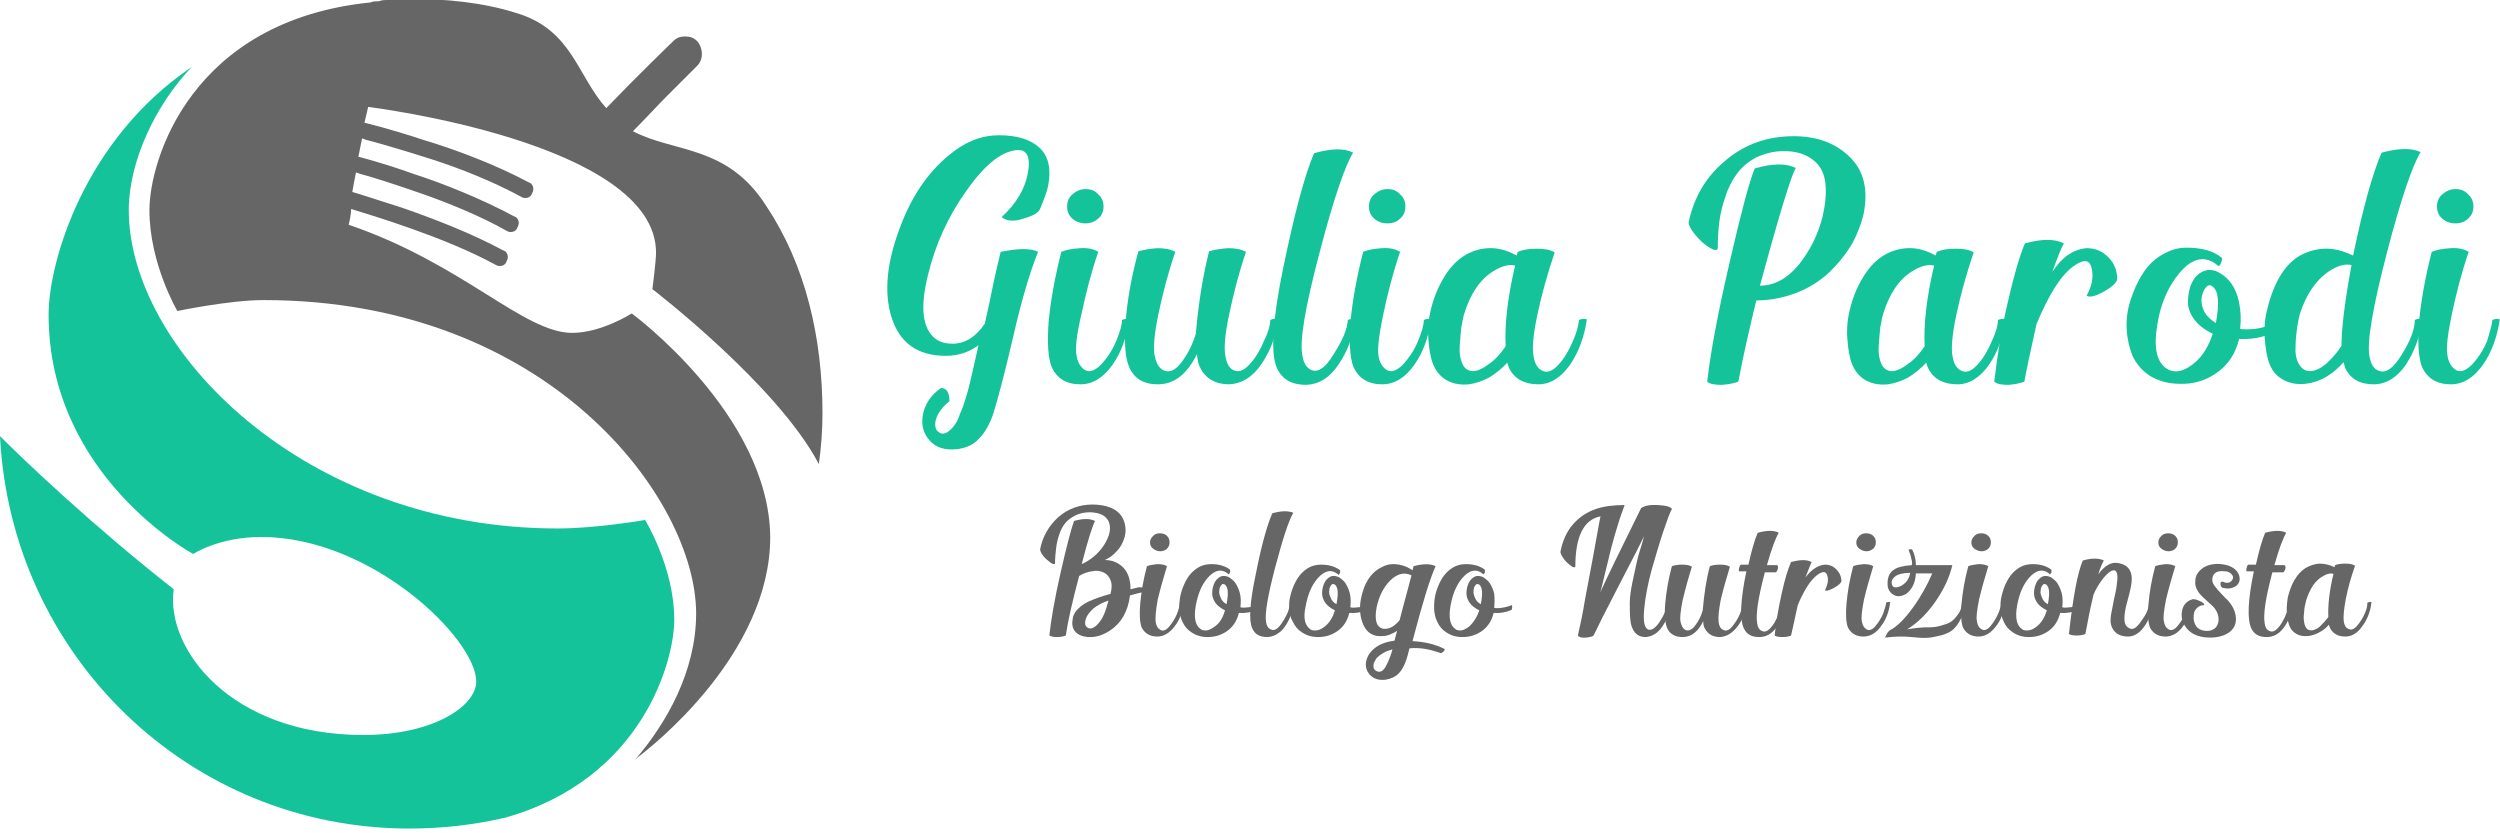 <?xml version="1.0" encoding="utf-8"?>
<!-- Generator: Adobe Illustrator 23.0.4, SVG Export Plug-In . SVG Version: 6.00 Build 0)  -->
<svg version="1.1" id="svg-editor-canvas" xmlns:xml="http://www.w3.org/XML/1998/namespace"
	 xmlns="http://www.w3.org/2000/svg" xmlns:xlink="http://www.w3.org/1999/xlink" x="0px" y="0px" viewBox="0 0 498.4 166"
	 style="enable-background:new 0 0 498.4 166;" xml:space="preserve">
<style type="text/css">
	.st0{fill:#15C39A;}
	.st1{fill:#666666;}
	.st2{enable-background:new    ;}
</style>
<g>
	<g>
		<g id="shape-2" transform="translate(2.37408e-005 -7.6294e-006) scale(2.422) rotate(0 33.856 34.058)">
			<g>
				<path id="PATH_2_0" class="st0" d="M55.5,51c0-4.3-2.4-8.2-2.4-8.2s-4,0.7-7.2,0.7c-20.9,0-35.3-14.8-35.3-26.2
					c0-4.1,2.3-8.8,5.2-11.8C6.9,11.5,4,21.6,4,25.9c0,13.3,11.9,19.7,11.9,19.7s2.1-1.4,5.6-1.4c9.1,0,17.7,8.4,17.7,11.9
					c0,2-3.5,4.4-9.3,4.4c-10.9,0-16.3-7.1-15.6-12C7.8,43.4,2.2,38.1,0,35.9c0.9,18,15.5,32.3,33.7,32.3c2.7,0,5.3-0.3,7.9-0.9
					C52.9,64.1,55.5,54.4,55.5,51z"/>
				<path id="PATH_2_1" class="st1" d="M32,0c-0.3,0-0.6,0-0.8,0.1c-0.2,0-0.5,0-0.7,0.1c-14.8,1.5-18.2,13-18.2,17.1
					c0,4.4,2.3,8.3,2.3,8.3s4.3-0.9,7.1-0.9c23.5,0,35.6,16.4,35.6,25.8c0,4.8-2.5,9.1-5,12c0,0,0.1,0,0.1-0.1
					c1.1-0.8,11-8.5,11-18.2C63.3,34.1,52,25.8,52,25.8s-2.5,1.6-4.9,1.6c-4,0-9-5.7-18.4-8.9c0.1-0.4,0.2-0.9,0.2-1.3
					c1.6,0.5,7.7,2.3,11.9,4.6c0.3,0.2,0.8,0.1,0.9-0.3c0.2-0.3,0.1-0.8-0.3-0.9c-2.6-1.4-5.7-2.6-8.3-3.5c-1.9-0.6-3.4-1.1-4.1-1.3
					c0.1-0.6,0.2-1.1,0.3-1.6c0,0,0.1,0,0.3,0.1c0.8,0.2,2.7,0.8,5,1.6c2.3,0.8,5,1.9,7.1,3.1c0.3,0.2,0.8,0.1,0.9-0.3
					c0.2-0.3,0.1-0.8-0.3-0.9c-2.6-1.4-5.8-2.7-8.3-3.5c-2.5-0.9-4.5-1.4-4.5-1.4l0,0c0.1-0.5,0.2-1,0.3-1.5c0,0,0.1,0,0.3,0.1
					c0.8,0.2,2.9,0.8,5.4,1.6s5.2,1.9,7.4,3.1c0.3,0.2,0.8,0.1,0.9-0.3c0.2-0.3,0.1-0.8-0.3-0.9c-2.6-1.4-6-2.7-8.7-3.5
					c-2.7-0.9-4.8-1.4-4.8-1.4l0,0c0.2-0.8,0.3-1.3,0.3-1.3S54,11.7,54,20.8c0,0.7-0.3,3-0.3,3S64,31.7,67.4,38.2
					c0.2-1.4,0.3-2.8,0.3-4.2c0-6.2-1.4-12.2-4.6-17c-3.2-5.1-7.6-4.4-11-6.2c1-1,2-2.1,2.9-3c0.7-0.7,1.3-1.3,1.7-1.7
					c0.4-0.4,0.7-0.7,0.7-0.7c0.5-0.5,0.5-1.4,0-2c-0.3-0.3-0.6-0.4-1-0.4s-0.7,0.1-1,0.4c0,0-3,2.9-5.5,5.5
					c-2.4-2.7-2.8-6.4-7.3-7.8c-2.8-0.9-5.9-1.2-9-1.2C33.1,0,32.5,0,32,0z"/>
			</g>
		</g>
	</g>
	<g>
		<g id="shape-0" transform="translate(170.45 76.198) scale(1.052)">
			<g class="st2">
				<path class="st0" d="M27.8-31.3c2.8-2.6,4.5-5.4,5-8.6c0.4-2.2,0-3.6-1.1-4L31.1-44c-3,0-6.3,2.5-9.9,7.6
					c-3.6,5-6,10.4-7.4,16.2c-1.5,6.2-1,10.1,1.5,12c0.8,0.6,1.9,0.9,3.2,0.9c2.4,0,4.4-1.3,6.1-3.8c0.2-1,0.7-3,1.3-6
					c0.6-3,1.2-5.5,1.7-7.6c3.4-0.7,5.8-0.7,7.1,0C33.2-21,31.6-15.7,30-8.7C28.4-1.8,27.1,3.1,26.2,6c-0.7,2-1.6,3.6-2.7,4.7
					c-1.1,1.2-2.5,1.8-4.3,2c-2.2,0.2-3.9-0.3-5.1-1.7c-1.2-1.4-1.6-3-1.2-5c0.4-1.9,1.5-3.6,3.4-4.9c1.1,0,1.6,0.9,1.6,2.5
					c-0.9,0.7-1.5,1.4-2,2.2c-0.5,0.8-0.7,1.6-0.7,2.2c0,0.7,0.2,1.1,0.6,1.4c0.7,0.6,1.5,0.4,2.4-0.5s1.4-1.9,1.7-2.9
					c0.5-1.1,0.9-2.3,1.3-3.7c0.4-1.3,0.8-3.1,1.3-5.3c0.5-2.2,0.8-3.5,0.9-4c-1.9,1.4-4,2-6.2,2c-5.4,0-8.8-2.5-10.3-7.4
					c-1.4-4.5-0.9-10,1.4-16.3c2.2-6.2,5.4-11,9.6-14.4c3-2.5,6.1-3.7,9.4-3.7c3.4,0,6,0.8,7.7,2.4c1.7,1.6,2.2,4,1.6,7.2
					c-0.2,1-0.7,2.4-1.5,4.3c-0.3,0.8-1.4,1.4-3.2,1.9C30.1-30.4,28.7-30.5,27.8-31.3z"/>
			</g>
			<g class="st2">
				<path class="st0" d="M50.6-11.8c0.5-0.2,0.9-0.3,1.4-0.1c-0.5,3.3-1.5,6.2-3.2,8.6c-1.7,2.4-3.7,3.7-6.1,3.7
					c-2.6,0-4.4-1.1-5.4-3.2c-0.7-1.7-0.9-4.6-0.6-8.7c0.4-4.1,1.2-8.5,2.4-13.2c0.9-0.4,2.1-0.6,3.6-0.7c1.5-0.1,2.6,0.2,3.4,0.7
					c-1.4,4.1-2.4,8.1-3.2,11.9C42-9,41.7-6.4,42-5c0.2,1.3,0.8,2.2,1.6,2.7c0.9,0.5,1.9,0.1,3.1-1.1c1.1-1.2,2.1-2.7,2.8-4.4
					C50.2-9.5,50.6-10.8,50.6-11.8z M43.7-30.1c-1,0-1.8-0.3-2.5-0.9c-0.7-0.6-1-1.4-1-2.3c0-0.9,0.3-1.7,1-2.3c0.7-0.6,1.5-1,2.5-1
					c1,0,1.8,0.3,2.4,1c0.7,0.6,1,1.4,1,2.3c0,0.9-0.3,1.7-1,2.3C45.4-30.4,44.6-30.1,43.7-30.1z"/>
			</g>
			<g class="st2">
				<path class="st0" d="M78.7-11.8c0.4-0.2,0.9-0.3,1.5-0.2c-0.4,3.3-1.5,6.1-3.2,8.6c-1.7,2.5-3.8,3.7-6.1,3.8
					c-2.6,0-4.5-1.1-5.5-3.2c-0.3-0.5-0.5-1.4-0.6-2.5c-1.9,3.8-4.3,5.7-7.4,5.7c-2.7,0-4.5-1.1-5.4-3.2c-0.8-1.7-1-4.6-0.7-8.7
					c0.3-4.1,1.1-8.5,2.4-13.3c1-0.3,2.2-0.5,3.6-0.6c1.4,0,2.5,0.2,3.4,0.7c-1.4,4.1-2.4,8-3.2,11.8c-0.8,3.8-1,6.5-0.7,7.9
					c0.3,1.4,0.8,2.3,1.6,2.7c1.1,0.6,2.3,0.1,3.5-1.5c1.2-1.6,2.1-3.4,2.7-5.4c0.5-6,1.4-11.2,2.5-15.6c1-0.3,2.2-0.5,3.6-0.6
					c1.4,0,2.5,0.2,3.4,0.7c-1.4,4.1-2.4,8.1-3.2,11.9c-0.8,3.8-1,6.4-0.7,7.8c0.2,1.4,0.7,2.3,1.5,2.7c1,0.5,2,0.1,3.1-1.1
					c1.1-1.2,2-2.7,2.7-4.4C78.3-9.4,78.7-10.8,78.7-11.8z"/>
			</g>
			<g class="st2">
				<path class="st0" d="M93.4-11.8c0.5-0.2,0.9-0.3,1.4-0.1c-0.4,3.3-1.5,6.1-3.2,8.6c-1.7,2.5-3.7,3.7-6.1,3.8
					c-2.7,0-4.5-1-5.5-3.1c-1.3-2.7-0.9-9.2,1.2-19.3s4-17.3,5.8-21.5c3.2-0.9,5.7-1,7.4-0.1c-1.5,2.4-3.7,8.7-6.4,19.1
					C85.3-14.2,84.2-7.7,84.8-5c0.2,1.4,0.8,2.2,1.5,2.6c1.3,0.7,2.8-0.2,4.4-2.9C92.4-7.9,93.3-10.1,93.4-11.8z"/>
			</g>
			<g class="st2">
				<path class="st0" d="M107.8-11.8c0.5-0.2,0.9-0.3,1.4-0.1c-0.5,3.3-1.5,6.2-3.2,8.6c-1.7,2.4-3.7,3.7-6.1,3.7
					c-2.6,0-4.4-1.1-5.4-3.2c-0.7-1.7-0.9-4.6-0.6-8.7c0.4-4.1,1.2-8.5,2.4-13.2c0.9-0.4,2.1-0.6,3.6-0.7c1.5-0.1,2.6,0.2,3.4,0.7
					c-1.4,4.1-2.4,8.1-3.2,11.9C99.3-9,99-6.4,99.2-5c0.2,1.3,0.8,2.2,1.6,2.7c0.9,0.5,1.9,0.1,3.1-1.1c1.1-1.2,2.1-2.7,2.8-4.4
					C107.4-9.5,107.8-10.8,107.8-11.8z M100.9-30.1c-1,0-1.8-0.3-2.5-0.9c-0.7-0.6-1-1.4-1-2.3c0-0.9,0.3-1.7,1-2.3
					c0.7-0.6,1.5-1,2.5-1c1,0,1.8,0.3,2.4,1c0.7,0.6,1,1.4,1,2.3c0,0.9-0.3,1.7-1,2.3C102.7-30.4,101.9-30.1,100.9-30.1z"/>
			</g>
			<g class="st2">
				<path class="st0" d="M137.2-11.8c0.5-0.2,1-0.3,1.5-0.1c-0.5,3.3-1.5,6.1-3.2,8.6c-1.7,2.4-3.7,3.7-6,3.7c-2.6,0-4.5-1-5.5-3
					c-0.1-0.2-0.2-0.5-0.4-1.1c-1,1.1-2.1,2-3.4,2.8c-1.3,0.7-2.6,1.1-3.8,1.3c-1.9,0.2-3.5-0.2-4.8-1.1c-1.2-0.9-2-2.2-2.4-3.8
					c-0.4-1.6-0.5-3.1-0.6-4.6c0-1.5,0.1-2.8,0.4-4.1c0.5-2.3,1.3-4.4,2.4-6.3c1.1-1.9,2.3-3.3,3.8-4.3c1.5-1,3.1-1.5,4.8-1.6
					c1.8-0.1,3.6,0.4,5.4,1.4l0.2-0.7c0.9-0.4,2.1-0.6,3.6-0.6c1.5,0,2.6,0.2,3.4,0.7c-1.4,4.1-2.5,8.1-3.3,11.9
					c-0.8,3.8-1,6.4-0.7,7.8c0.2,1.4,0.8,2.3,1.6,2.7c1,0.5,2,0.1,3.1-1.1c1.1-1.2,2-2.7,2.7-4.4C136.8-9.4,137.1-10.8,137.2-11.8z
					 M123.3-6.8c-0.2-4.3,0.4-9.4,1.8-15.3c-1.2-0.3-2.6,0.1-4.2,1.1c-2.4,1.5-4.3,4.2-5.5,8.2c-0.2,0.7-0.3,1.5-0.5,2.4
					c-0.1,1-0.2,2.1-0.3,3.5c-0.1,1.4,0.1,2.5,0.5,3.4c0.4,0.9,1.1,1.4,2,1.4c0.9,0,1.9-0.5,3.1-1.4C121.4-4.3,122.4-5.5,123.3-6.8z
					"/>
			</g>
			<g class="st2">
			</g>
			<g class="st2">
				<path class="st0" d="M176.9-46.6c4.7-0.2,8.5,1,11.4,3.7c2.9,2.7,3.8,6.4,2.8,11.2c-0.5,2-1.3,4-2.4,5.9
					c-1.2,1.9-2.6,3.6-4.3,5.2c-1.7,1.5-3.7,2.8-6.1,3.7c-2.4,0.9-4.9,1.4-7.5,1.4c-1.2,5-2.4,10.1-3.4,15.4
					c-0.8,0.3-1.8,0.5-3.1,0.6c-1.3,0-2.2-0.1-2.8-0.6c0.6-5.4,2-12.9,4.2-22.4c2.2-9.6,3.8-15.6,4.8-18c3.4-1,6-1,7.8-0.1
					c-0.8,1.2-3.1,8.6-6.8,22.3c2.7,0,5.1-1.3,7.3-3.9c2.1-2.6,3.7-5.7,4.6-9.3c0.5-2.3,0.7-4.3,0.5-6.2c-0.2-1.8-0.9-3.3-2.3-4.4
					c-1.4-1.1-3.2-1.7-5.6-1.7c-1.9,0-3.7,0.5-5.2,1.2c-1.5,0.8-2.7,1.8-3.6,3c-0.9,1.2-1.7,2.7-2.2,4.3c-0.6,1.7-1,3.3-1.2,4.9
					c-0.2,1.6-0.3,3.3-0.3,5.1c-0.2,0.4-0.8,0.3-1.7-0.3c-1-0.6-1.9-1.5-2.7-2.5c-0.8-1-1.2-1.8-1.1-2.3c1-4.6,3.2-8.4,6.6-11.3
					C168.1-44.8,172.2-46.4,176.9-46.6z"/>
			</g>
			<g class="st2">
				<path class="st0" d="M216.6-11.8c0.5-0.2,1-0.3,1.5-0.1c-0.5,3.3-1.5,6.1-3.2,8.6c-1.7,2.4-3.7,3.7-6,3.7c-2.6,0-4.5-1-5.5-3
					c-0.1-0.2-0.2-0.5-0.4-1.1c-1,1.1-2.1,2-3.4,2.8c-1.3,0.7-2.6,1.1-3.8,1.3c-1.9,0.2-3.5-0.2-4.8-1.1c-1.2-0.9-2-2.2-2.4-3.8
					c-0.4-1.6-0.5-3.1-0.6-4.6c0-1.5,0.1-2.8,0.4-4.1c0.5-2.3,1.3-4.4,2.4-6.3c1.1-1.9,2.3-3.3,3.8-4.3c1.5-1,3.1-1.5,4.8-1.6
					c1.8-0.1,3.6,0.4,5.4,1.4l0.2-0.7c0.9-0.4,2.1-0.6,3.6-0.6c1.5,0,2.6,0.2,3.4,0.7c-1.4,4.1-2.5,8.1-3.3,11.9
					c-0.8,3.8-1,6.4-0.7,7.8c0.2,1.4,0.8,2.3,1.6,2.7c1,0.5,2,0.1,3.1-1.1c1.1-1.2,2-2.7,2.7-4.4C216.2-9.4,216.6-10.8,216.6-11.8z
					 M202.7-6.8c-0.2-4.3,0.4-9.4,1.8-15.3c-1.2-0.3-2.6,0.1-4.2,1.1c-2.4,1.5-4.3,4.2-5.5,8.2c-0.2,0.7-0.3,1.5-0.5,2.4
					c-0.1,1-0.2,2.1-0.3,3.5c-0.1,1.4,0.1,2.5,0.5,3.4c0.4,0.9,1.1,1.4,2,1.4c0.9,0,1.9-0.5,3.1-1.4C200.8-4.3,201.8-5.5,202.7-6.8z
					"/>
			</g>
			<g class="st2">
				<path class="st0" d="M233.4-25.4c1.6,0,2.9,0.5,4.1,1.7c1.2,1.2,1.7,2.6,1.7,4.2c-0.1,0.6-0.9,1.4-2.5,2.3
					c-1.6,0.9-2.7,1.2-3.3,0.8c1-1.8,1.3-3.4,1-5c-0.3-1.7-1.3-2-3-0.9l-0.6,0.4c-2.4,1.8-4.6,5.4-6.9,10.9c-1.1,5-1.9,8.6-2.3,10.9
					c-0.8,0.3-1.8,0.5-3,0.6c-1.2,0-2.1-0.1-2.7-0.6c0.6-5.2,1.4-10.2,2.6-15.2c1.1-4.9,2.2-8.6,3.2-11c3.2-0.9,5.7-0.9,7.4,0
					c-0.5,0.8-1.2,2.6-2.2,5.4C228.7-23.7,230.9-25.2,233.4-25.4z"/>
			</g>
			<g class="st2">
				<path class="st0" d="M268.7-11c0.2,0,0.2,0.2,0.2,0.7c0,0.5-0.1,0.8-0.2,0.9c-2,1-4.2,1.3-6.4,1.2c-0.7,2.9-2.2,5.1-4.5,6.6
					c-2.1,1.4-4.4,2-6.8,1.9c-2.2,0-4.1-0.6-5.6-1.5c-1.5-1-2.6-2.3-3.3-3.8c-0.6-1.5-1-3.2-1.1-5c-0.1-1.8,0.1-3.6,0.7-5.5
					c0.6-1.8,1.3-3.5,2.3-5c0.9-1.5,2.1-2.7,3.6-3.6c1.5-0.9,3-1.4,4.7-1.4c2.9,0,5.1,0.6,6.7,1.9c0.1,0.2,0.1,0.5-0.1,0.9
					c-0.1,0.4-0.3,0.6-0.5,0.7c-2.4-2.1-4.9-1.7-7.4,1.3c-2.1,2.5-3.6,5.8-4.2,9.8c-0.7,4.1-0.2,6.9,1.6,8.2
					c0.4,0.3,0.9,0.5,1.4,0.6c1.3,0.2,2.7-0.4,4.2-1.7c1.5-1.3,2.6-3.2,3.3-5.4c-1.5-0.7-2.7-1.6-3.5-2.7c-0.8-1.1-1.2-2.2-1.2-3.3
					c0-1.1,0.2-2.1,0.5-3.1c0.4-0.9,0.8-1.6,1.4-2.1c0.6-0.5,1.3-0.8,2-0.9c0.8,0,1.6,0.2,2.3,0.7c0.8,0.5,1.5,1.1,2.1,2
					c0.6,0.9,1.1,2,1.4,3.5c0.3,1.5,0.4,3.1,0.2,5c0.5,0.1,1.5,0.1,2.8,0C266.6-10.3,267.8-10.6,268.7-11z M257.9-11.2
					c0.7-3.8,0.5-6.1-0.6-6.9c-0.5-0.5-1-0.3-1.5,0.4c-0.3,0.5-0.5,1-0.6,1.7c-0.1,0.7,0,1.5,0.4,2.4
					C256-12.7,256.8-11.9,257.9-11.2z"/>
			</g>
			<g class="st2">
				<path class="st0" d="M295.6-11.8c0.4-0.2,0.8-0.3,1.4-0.1c-0.4,3.3-1.5,6.1-3.1,8.6c-1.7,2.4-3.7,3.7-6.1,3.7
					c-2.6,0-4.4-1-5.4-3.1c0,0-0.1-0.4-0.3-1.1c-2.1,2.4-4.5,3.8-7.2,4.1c-1.9,0.2-3.5-0.2-4.8-1.1s-2-2.2-2.4-3.8
					c-0.4-1.6-0.5-3.1-0.6-4.6c0-1.5,0.1-2.9,0.4-4.1c1.2-5.2,3.2-8.7,6-10.5c1.5-0.9,3.1-1.4,4.8-1.5c1.9-0.1,3.7,0.4,5.6,1.3
					c1.9-9.1,3.7-15.6,5.4-19.5c3.3-0.9,5.8-0.9,7.4-0.1c-1.5,2.4-3.7,8.7-6.4,19.1c-2.7,10.4-3.8,16.9-3.3,19.6
					c0.3,1.5,0.8,2.4,1.7,2.7c1.4,0.6,2.8-0.4,4.4-3C294.8-7.9,295.6-10.1,295.6-11.8z M281.7-6.9c0-3.2,0.6-8.3,1.9-15.3
					c-1.2-0.3-2.6,0.1-4.3,1.2c-2.5,1.7-4.3,4.4-5.5,8.1c-0.2,0.7-0.3,1.5-0.5,2.5c-0.1,1-0.3,2.1-0.3,3.5c-0.1,1.4,0.1,2.5,0.6,3.4
					c0.5,0.9,1.2,1.4,2.1,1.4c1,0,2-0.5,3.1-1.4C279.8-4.4,280.8-5.5,281.7-6.9z"/>
			</g>
			<g id="text-0" class="st2">
				<path class="st0" d="M310.3-11.8c0.5-0.2,0.9-0.3,1.4-0.1c-0.5,3.3-1.5,6.2-3.2,8.6c-1.7,2.4-3.7,3.7-6.1,3.7
					c-2.6,0-4.4-1.1-5.4-3.2c-0.7-1.7-0.9-4.6-0.6-8.7c0.4-4.1,1.2-8.5,2.4-13.2c0.9-0.4,2.1-0.6,3.6-0.7c1.5-0.1,2.6,0.2,3.4,0.7
					c-1.4,4.1-2.4,8.1-3.2,11.9c-0.8,3.8-1.1,6.4-0.8,7.8c0.2,1.3,0.8,2.2,1.6,2.7c0.9,0.5,1.9,0.1,3.1-1.1c1.1-1.2,2.1-2.7,2.8-4.4
					C309.8-9.5,310.2-10.8,310.3-11.8z M303.3-30.1c-1,0-1.8-0.3-2.5-0.9c-0.7-0.6-1-1.4-1-2.3c0-0.9,0.3-1.7,1-2.3
					c0.7-0.6,1.5-1,2.5-1c1,0,1.8,0.3,2.4,1c0.7,0.6,1,1.4,1,2.3c0,0.9-0.3,1.7-1,2.3C305.1-30.4,304.3-30.1,303.3-30.1z"/>
			</g>
		</g>
	</g>
	<g>
		<g id="shape-1" transform="translate(202.75 126.799) scale(1.024)">
			<g class="st2">
				<path class="st1" d="M25.2-9.6c0.2,0,0.2,0.2,0.1,0.5c-0.1,0.3-0.2,0.4-0.4,0.5c-1.2,0.2-2.2,0.5-2.9,0.7
					c-0.4,3.2-1.8,5.5-4,6.9c-1.7,1.1-3.3,1.4-4.9,1.1c-1.3-0.3-2.1-1-2.3-2.1c-0.1-0.5,0-1.1,0.1-1.7c0.2-0.6,0.5-1.2,1.1-1.7
					c0.5-0.5,1.1-0.9,1.9-1.3c0.7-0.3,1.4-0.6,2-0.8c0.6-0.2,1.2-0.4,1.9-0.6c0.2,0,0.3-0.1,0.4-0.1c0.3-1.1,0.3-2,0-2.7
					c-0.3-0.7-0.7-1.2-1.4-1.5c-0.6-0.3-1.4-0.4-2.2-0.2c-0.8,0.1-1.7,0.4-2.5,0.9C10.8-6.8,9.9-2.9,9.5-0.1C9,0.1,8.4,0.2,7.8,0.2
					S6.6,0.1,6.3-0.1c0.3-2.9,1-7,2.2-12.3c1.2-5.3,2.1-8.6,2.6-10c1.7-0.5,3.1-0.5,4.1,0c-0.5,0.9-1.4,3.7-2.6,8.4
					c1.8-0.8,3.3-2.1,4.4-3.8c1.1-1.8,1.4-3.3,0.8-4.6c-0.6-1.1-1.7-1.6-3.5-1.7c-1.1,0-2.1,0.2-2.9,0.6c-0.8,0.4-1.5,0.9-2,1.5
					c-0.5,0.6-0.9,1.4-1.2,2.3c-0.3,0.9-0.5,1.8-0.6,2.7c-0.1,0.9-0.2,1.9-0.2,2.9c-0.1,0.2-0.4,0.1-0.9-0.2c-0.5-0.4-1-0.8-1.4-1.3
					s-0.6-1-0.6-1.3c0.5-2.5,1.7-4.6,3.6-6.3c1.9-1.6,4.1-2.4,6.6-2.4c1.3,0,2.5,0.2,3.5,0.6c1,0.4,1.7,1,2.1,1.6
					c0.5,0.7,0.7,1.4,0.8,2.2c0.1,0.8,0,1.6-0.3,2.4c-0.3,0.8-0.7,1.6-1.4,2.3c-0.6,0.7-1.4,1.3-2.3,1.7c1.5,0,2.8,0.6,3.7,1.6
					c0.9,1,1.3,2.4,1.3,4.1c0.3-0.1,0.9-0.2,1.6-0.4C24.5-9.4,25-9.5,25.2-9.6z M13.5-3.6c-0.4,1-0.3,1.7,0.3,2
					c0.5,0.3,1.2,0.1,2-0.8c0.9-1,1.5-2.4,2-4.5c-1.2,0.4-2.1,0.9-2.9,1.5C14.1-4.6,13.7-4.1,13.5-3.6z"/>
			</g>
			<g class="st2">
				<path class="st1" d="M31.7-6.5c0.2-0.1,0.5-0.2,0.8-0.1c-0.2,1.8-0.8,3.4-1.8,4.7s-2.1,2-3.4,2c-1.4,0-2.4-0.6-3-1.7
					c-0.4-1-0.5-2.5-0.3-4.8c0.2-2.2,0.6-4.6,1.3-7.2c0.5-0.2,1.1-0.3,2-0.4c0.8,0,1.4,0.1,1.9,0.4c-0.7,2.3-1.3,4.4-1.8,6.5
					C27-4.9,26.9-3.5,27-2.7c0.1,0.7,0.4,1.2,0.9,1.5c0.5,0.3,1.1,0.1,1.7-0.6c0.6-0.7,1.1-1.5,1.5-2.4C31.5-5.2,31.7-6,31.7-6.5z
					 M27.9-16.5c-0.5,0-1-0.2-1.4-0.5c-0.4-0.3-0.6-0.7-0.6-1.2c0-0.5,0.2-0.9,0.6-1.3c0.4-0.4,0.8-0.5,1.4-0.5c0.5,0,1,0.2,1.3,0.5
					c0.4,0.4,0.5,0.8,0.5,1.3c0,0.5-0.2,0.9-0.5,1.2C28.9-16.7,28.4-16.5,27.9-16.5z"/>
			</g>
			<g class="st2">
				<path class="st1" d="M46.7-6c0.1,0,0.1,0.1,0.1,0.4c0,0.3-0.1,0.4-0.1,0.5c-1.1,0.5-2.3,0.7-3.5,0.6c-0.4,1.6-1.2,2.8-2.4,3.6
					c-1.2,0.8-2.4,1.1-3.7,1.1c-1.2,0-2.2-0.3-3.1-0.9c-0.8-0.5-1.4-1.2-1.8-2.1c-0.4-0.8-0.6-1.8-0.6-2.8s0.1-2,0.4-3
					c0.3-1,0.7-1.9,1.2-2.7c0.5-0.8,1.2-1.5,2-2s1.7-0.7,2.6-0.7c1.6,0,2.8,0.4,3.7,1.1c0,0.1,0,0.3,0,0.5c-0.1,0.2-0.2,0.3-0.3,0.4
					c-1.3-1.2-2.7-0.9-4.1,0.7c-1.2,1.4-1.9,3.2-2.3,5.4c-0.4,2.3-0.1,3.8,0.9,4.5c0.2,0.2,0.5,0.3,0.8,0.3C37.1-1,37.8-1.3,38.7-2
					s1.4-1.7,1.8-3c-0.8-0.4-1.5-0.9-1.9-1.5s-0.6-1.2-0.6-1.8c0-0.6,0.1-1.2,0.3-1.7s0.4-0.9,0.8-1.2c0.3-0.3,0.7-0.5,1.1-0.5
					c0.4,0,0.9,0.1,1.3,0.4c0.4,0.3,0.8,0.6,1.1,1.1c0.3,0.5,0.6,1.1,0.8,1.9c0.2,0.8,0.2,1.7,0.1,2.7c0.3,0.1,0.8,0.1,1.5,0
					C45.6-5.6,46.2-5.8,46.7-6z M40.8-6.2c0.4-2.1,0.3-3.3-0.3-3.8c-0.3-0.2-0.6-0.2-0.8,0.2c-0.2,0.2-0.3,0.6-0.3,0.9
					c-0.1,0.4,0,0.8,0.2,1.3C39.8-7,40.2-6.5,40.8-6.2z"/>
			</g>
			<g class="st2">
				<path class="st1" d="M53.2-6.5c0.2-0.1,0.5-0.2,0.7-0.1c-0.2,1.8-0.8,3.4-1.7,4.7c-0.9,1.3-2.1,2-3.4,2.1c-1.5,0-2.5-0.5-3-1.7
					c-0.7-1.5-0.5-5,0.7-10.6c1.1-5.6,2.2-9.5,3.2-11.8c1.8-0.5,3.1-0.5,4.1-0.1c-0.8,1.3-2,4.8-3.5,10.5c-1.5,5.7-2.1,9.3-1.8,10.8
					c0.1,0.7,0.4,1.2,0.9,1.4c0.7,0.4,1.5-0.1,2.4-1.6C52.7-4.3,53.1-5.5,53.2-6.5z"/>
			</g>
			<g class="st2">
				<path class="st1" d="M68.2-6c0.1,0,0.1,0.1,0.1,0.4c0,0.3-0.1,0.4-0.1,0.5c-1.1,0.5-2.3,0.7-3.5,0.6c-0.4,1.6-1.2,2.8-2.4,3.6
					c-1.2,0.8-2.4,1.1-3.7,1.1c-1.2,0-2.2-0.3-3.1-0.9c-0.8-0.5-1.4-1.2-1.8-2.1C53.2-3.6,53-4.5,53-5.5c-0.1-1,0.1-2,0.4-3
					c0.3-1,0.7-1.9,1.2-2.7c0.5-0.8,1.2-1.5,2-2c0.8-0.5,1.7-0.7,2.6-0.7c1.6,0,2.8,0.4,3.7,1.1c0,0.1,0,0.3,0,0.5
					c-0.1,0.2-0.2,0.3-0.3,0.4c-1.3-1.2-2.7-0.9-4.1,0.7c-1.2,1.4-1.9,3.2-2.3,5.4C55.7-3.6,56-2.2,57-1.4c0.2,0.2,0.5,0.3,0.8,0.3
					C58.5-1,59.3-1.3,60.1-2s1.4-1.7,1.8-3c-0.8-0.4-1.5-0.9-1.9-1.5s-0.6-1.2-0.6-1.8c0-0.6,0.1-1.2,0.3-1.7
					c0.2-0.5,0.4-0.9,0.8-1.2c0.3-0.3,0.7-0.5,1.1-0.5c0.4,0,0.9,0.1,1.3,0.4c0.4,0.3,0.8,0.6,1.1,1.1c0.3,0.5,0.6,1.1,0.8,1.9
					c0.2,0.8,0.2,1.7,0.1,2.7c0.3,0.1,0.8,0.1,1.5,0C67-5.6,67.6-5.8,68.2-6z M62.2-6.2c0.4-2.1,0.3-3.3-0.3-3.8
					c-0.3-0.2-0.6-0.2-0.8,0.2c-0.2,0.2-0.3,0.6-0.3,0.9c-0.1,0.4,0,0.8,0.2,1.3C61.2-7,61.6-6.5,62.2-6.2z"/>
			</g>
			<g class="st2">
				<path class="st1" d="M83.2,2.5c0.1,0,0.1,0.1,0,0.3c-0.1,0.2-0.2,0.3-0.4,0.4c-0.2,0.1-0.3,0.2-0.4,0.1c-2.2-0.8-4.2-1.1-6-0.9
					c-0.2,0.9-0.4,1.6-0.6,2.2c-0.4,1.2-0.9,2.1-1.5,2.7s-1.4,1-2.5,1.2C70.2,8.7,69,8.2,68.3,7c-0.6-1-0.5-2.2,0.2-3.4
					c1-1.5,2.6-2.4,5-2.7C73.7,0,73.9-0.6,74-1c-1,0.6-1.9,1-2.7,1c-1.9,0.2-3.3-0.6-4-2.5c-0.7-1.8-0.7-3.8,0-6.1
					c0.7-2.4,2-4,3.7-4.8c0.7-0.4,1.5-0.6,2.2-0.6c1.2,0,2.5,0.3,3.8,1.2l0.2-0.8c1.9-0.5,3.3-0.5,4.3,0C80.4-11.2,78.9-6.3,77,1
					C79.3,1.1,81.4,1.6,83.2,2.5z M69.8,6.7c0.7,0.5,1.4,0.3,2-0.8c0.6-1.1,1-2.2,1.3-3.3c-0.7,0.2-1.3,0.4-1.8,0.7
					c-0.5,0.3-0.9,0.6-1.2,0.9s-0.4,0.7-0.6,1c-0.1,0.3-0.1,0.6-0.1,0.9C69.5,6.4,69.6,6.6,69.8,6.7z M74.5-3.1
					c0.2-0.9,0.6-2.3,1.1-4.2c0.5-1.9,0.9-3.4,1.2-4.5c-1.6-0.8-3.2-0.2-4.7,1.6c-1.2,1.5-1.9,3.3-2.2,5.3c-0.2,1.9,0.1,3,1.1,3.4
					c0.2,0.1,0.4,0.1,0.6,0.1C72.6-1.4,73.5-1.9,74.5-3.1z"/>
			</g>
			<g class="st2">
				<path class="st1" d="M96.3-6c0.1,0,0.1,0.1,0.1,0.4c0,0.3-0.1,0.4-0.1,0.5c-1.1,0.5-2.3,0.7-3.5,0.6c-0.4,1.6-1.2,2.8-2.4,3.6
					c-1.2,0.8-2.4,1.1-3.7,1.1c-1.2,0-2.2-0.3-3.1-0.9c-0.8-0.5-1.4-1.2-1.8-2.1c-0.4-0.8-0.6-1.8-0.6-2.8s0.1-2,0.4-3
					c0.3-1,0.7-1.9,1.2-2.7c0.5-0.8,1.2-1.5,2-2c0.8-0.5,1.7-0.7,2.6-0.7c1.6,0,2.8,0.4,3.7,1.1c0,0.1,0,0.3,0,0.5
					c-0.1,0.2-0.2,0.3-0.3,0.4c-1.3-1.2-2.7-0.9-4.1,0.7c-1.2,1.4-1.9,3.2-2.3,5.4c-0.4,2.3-0.1,3.8,0.9,4.5
					c0.2,0.2,0.5,0.3,0.8,0.3C86.6-1,87.4-1.3,88.2-2C89-2.8,89.6-3.8,90-5c-0.8-0.4-1.5-0.9-1.9-1.5s-0.6-1.2-0.6-1.8
					c0-0.6,0.1-1.2,0.3-1.7s0.4-0.9,0.8-1.2c0.3-0.3,0.7-0.5,1.1-0.5c0.4,0,0.9,0.1,1.3,0.4c0.4,0.3,0.8,0.6,1.1,1.1
					c0.3,0.5,0.6,1.1,0.8,1.9C93-7.4,93-6.5,92.9-5.5c0.3,0.1,0.8,0.1,1.5,0C95.1-5.6,95.8-5.8,96.3-6z M90.3-6.2
					c0.4-2.1,0.3-3.3-0.3-3.8c-0.3-0.2-0.6-0.2-0.8,0.2c-0.2,0.2-0.3,0.6-0.3,0.9c-0.1,0.4,0,0.8,0.2,1.3C89.3-7,89.7-6.5,90.3-6.2z
					"/>
			</g>
			<g class="st2">
			</g>
			<g class="st2">
				<path class="st1" d="M126.5-6.3c0.3-0.1,0.6-0.2,0.8-0.1c-0.2,1.8-0.8,3.3-1.7,4.6c-0.9,1.3-2,1.9-3.2,2c-0.9,0-1.6-0.3-2.1-0.9
					c-0.5-0.6-0.8-1.4-0.9-2.5c-0.1-1.1-0.1-2.2-0.1-3.3c0-1.1,0.2-2.4,0.5-3.9c0.3-1.5,0.6-2.7,0.8-3.7s0.5-2.1,0.9-3.3
					c0.4-1.2,0.5-1.9,0.6-2.1c-0.7,1.5-2.4,4.8-5,9.8c-2.6,5-4.2,8.2-4.8,9.5c-0.1,0.3-0.7,0.4-1.5,0.5c-0.9,0.1-1.4-0.1-1.6-0.4
					c0.5-2.2,1-4.6,1.4-7.1c0.5-2.5,1-5.4,1.6-8.5c0.6-3.2,1-5.7,1.4-7.6c-3.2,0.6-4.9,3.8-4.9,9.8c-0.1,0.2-0.4,0.2-0.9-0.2
					c-0.5-0.4-1-0.8-1.4-1.4c-0.4-0.6-0.6-1-0.6-1.3c0.4-2.1,1.2-3.9,2.4-5.3c1.2-1.4,2.7-2.4,4.4-3c1.7-0.6,3.6-0.8,5.7-0.8
					c-0.4,1.1-0.9,2.4-1.4,4.1c-0.5,1.6-0.9,3.1-1.2,4.2c-0.3,1.2-0.7,2.8-1.2,4.9c-0.5,2.1-0.8,3.4-1,3.9c1.5-3.3,4.2-8.8,8-16.5
					c0.7-0.5,1.8-0.7,3.4-0.6c1.6,0.1,2.5,0.4,2.6,0.8c-0.4,0.6-0.9,2.1-1.7,4.4c-0.8,2.4-1.5,4.9-2.3,7.6c-0.7,2.7-1.2,5.2-1.4,7.5
					c-0.2,2.2,0,3.5,0.7,3.9c0.7,0.3,1.5-0.2,2.4-1.6C126.1-4.3,126.5-5.4,126.5-6.3z"/>
			</g>
			<g class="st2">
				<path class="st1" d="M141.3-6.5c0.2-0.1,0.5-0.2,0.8-0.1c-0.2,1.8-0.8,3.4-1.8,4.7c-1,1.3-2.1,2-3.4,2.1c-1.5,0-2.4-0.6-3-1.7
					c-0.2-0.3-0.3-0.8-0.3-1.4c-1,2.1-2.4,3.1-4,3.1c-1.5,0-2.5-0.6-3-1.7c-0.4-0.9-0.6-2.5-0.4-4.8c0.2-2.3,0.6-4.7,1.3-7.3
					c0.5-0.2,1.2-0.3,2-0.3c0.8,0,1.4,0.1,1.9,0.4c-0.7,2.2-1.3,4.4-1.8,6.5c-0.4,2.1-0.6,3.5-0.4,4.3c0.2,0.8,0.5,1.3,0.9,1.5
					c0.6,0.3,1.3,0,1.9-0.8c0.7-0.9,1.2-1.9,1.5-3c0.3-3.3,0.7-6.1,1.4-8.6c0.5-0.2,1.2-0.3,2-0.3c0.8,0,1.4,0.1,1.9,0.4
					c-0.7,2.3-1.3,4.4-1.8,6.5c-0.4,2.1-0.5,3.5-0.4,4.3c0.1,0.8,0.4,1.3,0.9,1.5c0.5,0.3,1.1,0.1,1.7-0.6c0.6-0.7,1.1-1.5,1.5-2.4
					S141.2-5.9,141.3-6.5z"/>
			</g>
			<g class="st2">
				<path class="st1" d="M148.7-6.1c0.2-0.1,0.5-0.1,0.8,0c-0.2,1.8-0.8,3.3-1.7,4.5c-0.9,1.2-2,1.8-3.3,1.8c-1.5,0-2.4-0.5-3-1.7
					c-0.8-1.7-0.7-5.4,0.5-11.1h-1.4c-0.1-0.1-0.1-0.4,0-0.7s0.2-0.6,0.4-0.6h1.4c0.6-2.7,1.2-4.8,1.8-6.2c1.8-0.5,3.2-0.5,4.1,0
					c-0.6,1-1.4,3.1-2.3,6.3h2c0.2,0.2,0.2,0.5,0.1,0.8c-0.1,0.3-0.2,0.5-0.4,0.6h-2.1c-1.3,4.9-1.8,8.2-1.5,9.9
					c0.1,0.8,0.4,1.3,0.9,1.5c0.7,0.4,1.5-0.1,2.4-1.5C148.3-4,148.7-5.2,148.7-6.1z"/>
			</g>
			<g class="st2">
				<path class="st1" d="M157.3-13.9c0.9,0,1.6,0.3,2.2,0.9c0.6,0.6,1,1.4,1,2.3c0,0.3-0.5,0.8-1.4,1.3c-0.9,0.5-1.5,0.7-1.8,0.5
					c0.5-1,0.7-1.9,0.5-2.7c-0.2-0.9-0.7-1.1-1.7-0.5l-0.3,0.2c-1.3,1-2.6,3-3.8,5.9c-0.6,2.7-1,4.7-1.3,5.9c-0.4,0.2-1,0.3-1.7,0.3
					c-0.7,0-1.2-0.1-1.5-0.3c0.3-2.8,0.8-5.6,1.4-8.3c0.6-2.7,1.2-4.7,1.8-6c1.8-0.5,3.1-0.5,4,0c-0.2,0.4-0.6,1.4-1.2,3
					C154.7-13,156-13.8,157.3-13.9z"/>
			</g>
			<g class="st2">
				<path class="st1" d="M169.2-6.5c0.2-0.1,0.5-0.2,0.8-0.1c-0.2,1.8-0.8,3.4-1.8,4.7c-0.9,1.3-2.1,2-3.4,2c-1.4,0-2.4-0.6-3-1.7
					c-0.4-1-0.5-2.5-0.3-4.8c0.2-2.2,0.6-4.6,1.3-7.2c0.5-0.2,1.1-0.3,2-0.4c0.8,0,1.4,0.1,1.9,0.4c-0.7,2.3-1.3,4.4-1.8,6.5
					c-0.4,2.1-0.6,3.5-0.4,4.3c0.1,0.7,0.4,1.2,0.9,1.5c0.5,0.3,1.1,0.1,1.7-0.6c0.6-0.7,1.1-1.5,1.5-2.4
					C168.9-5.2,169.2-6,169.2-6.5z M165.4-16.5c-0.5,0-1-0.2-1.4-0.5s-0.6-0.7-0.6-1.2c0-0.5,0.2-0.9,0.6-1.3
					c0.4-0.4,0.8-0.5,1.4-0.5c0.5,0,1,0.2,1.3,0.5c0.4,0.4,0.5,0.8,0.5,1.3c0,0.5-0.2,0.9-0.5,1.2C166.3-16.7,165.9-16.5,165.4-16.5
					z"/>
			</g>
			<g class="st2">
				<path class="st1" d="M184-6.5c0.2-0.2,0.5-0.2,0.7-0.1c-0.2,1.6-0.7,2.9-1.3,3.9c-0.6,1-1.3,1.7-2.2,2.1
					c-0.8,0.4-1.8,0.6-2.8,0.8c-1,0.2-2.1,0.2-3.1,0.1c-1.1-0.1-2.1-0.2-3.2-0.2c-1.1,0-2.1,0.1-3.1,0.2c0-0.1,0.1-0.2,0.2-0.4
					s0.1-0.3,0.2-0.4c0-0.1,0.1-0.2,0.2-0.3c0.1-0.1,0.2-0.2,0.3-0.3c1.4-0.7,2.9-2.2,4.5-4.4s2.8-4.4,3.8-6.7H175
					c-0.1,1.9-0.8,3.2-1.9,4c-0.9,0.5-1.7,0.6-2.4,0.2c-0.7-0.4-1.1-1-1.2-1.8c-0.1-1.5,0.3-2.5,1.2-3.1c0.7-0.5,1.9-0.8,3.5-0.9
					c0.1-0.2,0.1-0.7-0.1-1.3c-0.1-0.6-0.3-1.1-0.5-1.6c0-0.1,0.1-0.2,0.3-0.2c0.2,0,0.4,0,0.4,0.1c0.5,1,0.7,2,0.7,3h7.1
					c-0.6,2.5-1.7,4.8-3.3,7.1c-1.6,2.3-3.4,4.1-5.5,5.4c0.5-0.1,1.2-0.2,2.1-0.3c0.9-0.1,1.6-0.1,2.3-0.1c0.7,0,1.4-0.1,2.1-0.3
					s1.4-0.4,1.9-0.7c0.5-0.3,1-0.8,1.4-1.4C183.7-4.8,183.9-5.6,184-6.5z M172.2-9.8c1-0.6,1.5-1.4,1.7-2.5c-1.2,0-2.2,0.2-2.8,0.6
					c-0.6,0.4-0.9,0.9-0.8,1.4c0,0.4,0.2,0.7,0.5,0.8C171.1-9.4,171.6-9.5,172.2-9.8z"/>
			</g>
			<g class="st2">
				<path class="st1" d="M191.6-6.5c0.2-0.1,0.5-0.2,0.8-0.1c-0.2,1.8-0.8,3.4-1.8,4.7s-2.1,2-3.4,2c-1.4,0-2.4-0.6-3-1.7
					c-0.4-1-0.5-2.5-0.3-4.8c0.2-2.2,0.6-4.6,1.3-7.2c0.5-0.2,1.1-0.3,2-0.4c0.8,0,1.4,0.1,1.9,0.4c-0.7,2.3-1.3,4.4-1.8,6.5
					c-0.4,2.1-0.6,3.5-0.4,4.3c0.1,0.7,0.4,1.2,0.9,1.5c0.5,0.3,1.1,0.1,1.7-0.6c0.6-0.7,1.1-1.5,1.5-2.4
					C191.4-5.2,191.6-6,191.6-6.5z M187.8-16.5c-0.5,0-1-0.2-1.4-0.5c-0.4-0.3-0.6-0.7-0.6-1.2c0-0.5,0.2-0.9,0.6-1.3
					c0.4-0.4,0.8-0.5,1.4-0.5c0.5,0,1,0.2,1.3,0.5c0.4,0.4,0.5,0.8,0.5,1.3c0,0.5-0.2,0.9-0.5,1.2C188.8-16.7,188.3-16.5,187.8-16.5
					z"/>
			</g>
			<g class="st2">
				<path class="st1" d="M206.6-6c0.1,0,0.1,0.1,0.1,0.4c0,0.3-0.1,0.4-0.1,0.5c-1.1,0.5-2.3,0.7-3.5,0.6c-0.4,1.6-1.2,2.8-2.4,3.6
					c-1.2,0.8-2.4,1.1-3.7,1.1c-1.2,0-2.2-0.3-3.1-0.9s-1.4-1.2-1.8-2.1c-0.4-0.8-0.6-1.8-0.6-2.8c-0.1-1,0.1-2,0.4-3
					c0.3-1,0.7-1.9,1.2-2.7c0.5-0.8,1.2-1.5,2-2c0.8-0.5,1.7-0.7,2.6-0.7c1.6,0,2.8,0.4,3.7,1.1c0,0.1,0,0.3,0,0.5
					c-0.1,0.2-0.2,0.3-0.3,0.4c-1.3-1.2-2.7-0.9-4.1,0.7c-1.2,1.4-1.9,3.2-2.3,5.4c-0.4,2.3-0.1,3.8,0.9,4.5
					c0.2,0.2,0.5,0.3,0.8,0.3c0.7,0.1,1.5-0.2,2.3-0.9c0.8-0.7,1.4-1.7,1.8-3c-0.8-0.4-1.5-0.9-1.9-1.5s-0.6-1.2-0.6-1.8
					c0-0.6,0.1-1.2,0.3-1.7s0.4-0.9,0.8-1.2c0.3-0.3,0.7-0.5,1.1-0.5c0.4,0,0.9,0.1,1.3,0.4c0.4,0.3,0.8,0.6,1.1,1.1
					c0.3,0.5,0.6,1.1,0.8,1.9c0.2,0.8,0.2,1.7,0.1,2.7c0.3,0.1,0.8,0.1,1.5,0C205.5-5.6,206.1-5.8,206.6-6z M200.7-6.2
					c0.4-2.1,0.3-3.3-0.3-3.8c-0.3-0.2-0.6-0.2-0.8,0.2c-0.2,0.2-0.3,0.6-0.3,0.9c-0.1,0.4,0,0.8,0.2,1.3
					C199.7-7,200.1-6.5,200.7-6.2z"/>
			</g>
			<g class="st2">
				<path class="st1" d="M220.4-6.5c0.3-0.1,0.5-0.1,0.8-0.1c-0.2,1.8-0.8,3.4-1.7,4.7c-0.9,1.3-2,2-3.2,2c-0.9,0-1.7-0.2-2.3-0.7
					c-0.6-0.5-1-1.2-1.1-2.2c0-0.4,0-1,0.2-1.9s0.3-1.7,0.5-2.6c0.2-0.9,0.4-1.7,0.5-2.6c0.1-0.8,0.2-1.5,0.1-2.1
					c-0.1-0.5-0.3-0.8-0.6-0.8c-0.6,0-1.2,0.5-2,1.4c-0.8,1-1.5,2.1-2,3.3c-0.6,2.4-1.1,5-1.6,7.7c-0.4,0.2-1,0.3-1.7,0.3
					c-0.7,0-1.2-0.1-1.5-0.3c0.8-7.3,1.7-12,2.7-14.3c1.7-0.5,3.1-0.5,4.1,0c-0.3,0.5-0.7,1.4-1.1,2.7c1.2-1.7,2.6-2.5,3.9-2.2
					c1.2,0.2,1.9,0.7,2.3,1.5c0.4,0.8,0.4,1.8,0.2,2.9c-0.2,1.1-0.5,2.2-0.8,3.3c-0.3,1.1-0.5,2.1-0.5,3.1s0.3,1.6,1,1.9
					c0.7,0.4,1.5-0.2,2.4-1.6C219.9-4.3,220.4-5.5,220.4-6.5z"/>
			</g>
			<g class="st2">
				<path class="st1" d="M228-6.5c0.2-0.1,0.5-0.2,0.8-0.1c-0.2,1.8-0.8,3.4-1.8,4.7c-0.9,1.3-2.1,2-3.4,2c-1.4,0-2.4-0.6-3-1.7
					c-0.4-1-0.5-2.5-0.3-4.8c0.2-2.2,0.6-4.6,1.3-7.2c0.5-0.2,1.1-0.3,2-0.4c0.8,0,1.4,0.1,1.9,0.4c-0.7,2.3-1.3,4.4-1.8,6.5
					c-0.4,2.1-0.6,3.5-0.4,4.3c0.1,0.7,0.4,1.2,0.9,1.5c0.5,0.3,1.1,0.1,1.7-0.6c0.6-0.7,1.1-1.5,1.5-2.4C227.8-5.2,228-6,228-6.5z
					 M224.2-16.5c-0.5,0-1-0.2-1.4-0.5s-0.6-0.7-0.6-1.2c0-0.5,0.2-0.9,0.6-1.3c0.4-0.4,0.8-0.5,1.4-0.5c0.5,0,1,0.2,1.3,0.5
					c0.4,0.4,0.5,0.8,0.5,1.3c0,0.5-0.2,0.9-0.5,1.2C225.2-16.7,224.7-16.5,224.2-16.5z"/>
			</g>
			<g class="st2">
				<path class="st1" d="M234.7-10.6c0.8,0.4,1.4,0.3,1.8-0.2c0.4-0.5,0.3-0.9-0.1-1.3c-0.3-0.3-0.7-0.5-1.2-0.5
					c-0.9-0.1-1.5,0-1.9,0.3c-0.4,0.3-0.6,0.8-0.6,1.4c0,0.4,0.2,0.8,0.5,1.2c0.3,0.4,0.7,0.9,1.3,1.5c0.6,0.6,0.9,1,1.1,1.1
					c1.1,1.2,1.6,2.3,1.7,3.5c0.1,1.1-0.3,2.1-1.2,2.8s-2.2,1.1-3.8,1.1c-1.9,0-3.4-0.5-4.4-1.6c-1-1.1-1.3-2.3-1.1-3.5
					c0.2-1.2,0.9-2,1.9-2.3c0.4-0.2,1,0,1.8,0.4c0.6,0.3,0.8,0.6,0.5,0.7c-0.8,0-1.4,0.5-1.8,1.3C229-3.8,229-3,229.4-2.2
					c0.4,0.8,1.2,1.2,2.3,1.2c0.8,0,1.4-0.3,1.8-0.8c0.4-0.6,0.5-1.2,0.4-1.9c-0.1-0.7-0.4-1.3-0.9-1.9c-0.2-0.2-0.7-0.7-1.5-1.4
					c-0.8-0.7-1.4-1.3-1.7-1.9c-0.3-0.5-0.5-1.2-0.4-1.8c0-1.1,0.6-2,1.7-2.7c1.1-0.6,2.4-0.8,4-0.5c1.5,0.3,2.4,1,2.8,2
					c0.3,0.9,0.1,1.6-0.5,2.1c-0.7,0.5-1.5,0.7-2.7,0.4c-0.2-0.1-0.4-0.3-0.4-0.8C234.3-10.5,234.5-10.6,234.7-10.6z"/>
			</g>
			<g class="st2">
				<path class="st1" d="M247.5-6.1c0.2-0.1,0.5-0.1,0.8,0c-0.2,1.8-0.8,3.3-1.7,4.5c-0.9,1.2-2,1.8-3.3,1.8c-1.5,0-2.4-0.5-3-1.7
					c-0.8-1.7-0.7-5.4,0.5-11.1h-1.4c-0.1-0.1-0.1-0.4,0-0.7c0.1-0.4,0.2-0.6,0.4-0.6h1.4c0.6-2.7,1.2-4.8,1.8-6.2
					c1.8-0.5,3.2-0.5,4.1,0c-0.6,1-1.4,3.1-2.3,6.3h2c0.2,0.2,0.2,0.5,0.1,0.8c-0.1,0.3-0.2,0.5-0.4,0.6h-2.1
					c-1.3,4.9-1.8,8.2-1.5,9.9c0.1,0.8,0.4,1.3,0.9,1.5c0.7,0.4,1.5-0.1,2.4-1.5C247.1-4,247.5-5.2,247.5-6.1z"/>
			</g>
			<g id="text-1" class="st2">
				<path class="st1" d="M262.9-6.5c0.3-0.1,0.5-0.2,0.8-0.1c-0.2,1.8-0.8,3.4-1.8,4.7c-0.9,1.3-2,2-3.3,2c-1.5,0-2.4-0.6-3-1.7
					c0-0.1-0.1-0.3-0.2-0.6c-0.5,0.6-1.1,1.1-1.9,1.5c-0.7,0.4-1.4,0.6-2.1,0.7c-1.1,0.1-1.9-0.1-2.6-0.6c-0.7-0.5-1.1-1.2-1.3-2.1
					c-0.2-0.9-0.3-1.7-0.3-2.5c0-0.8,0.1-1.6,0.2-2.3c0.3-1.2,0.7-2.4,1.3-3.4c0.6-1,1.3-1.8,2.1-2.3c0.8-0.5,1.7-0.8,2.7-0.9
					c1,0,2,0.2,3,0.7l0.1-0.4c0.5-0.2,1.2-0.3,2-0.3c0.8,0,1.4,0.1,1.9,0.4c-0.8,2.3-1.4,4.4-1.8,6.5c-0.4,2.1-0.5,3.5-0.4,4.3
					c0.1,0.8,0.4,1.3,0.9,1.5c0.5,0.3,1.1,0.1,1.7-0.6c0.6-0.7,1.1-1.5,1.5-2.4S262.9-5.9,262.9-6.5z M255.3-3.7
					c-0.1-2.3,0.2-5.1,1-8.4c-0.6-0.2-1.4,0-2.3,0.6c-1.3,0.8-2.3,2.3-3,4.5c-0.1,0.4-0.2,0.8-0.3,1.3s-0.1,1.2-0.2,1.9
					c0,0.7,0.1,1.4,0.3,1.9c0.2,0.5,0.6,0.8,1.1,0.8c0.5,0,1.1-0.2,1.7-0.7C254.2-2.4,254.8-3,255.3-3.7z"/>
			</g>
		</g>
	</g>
</g>
</svg>
